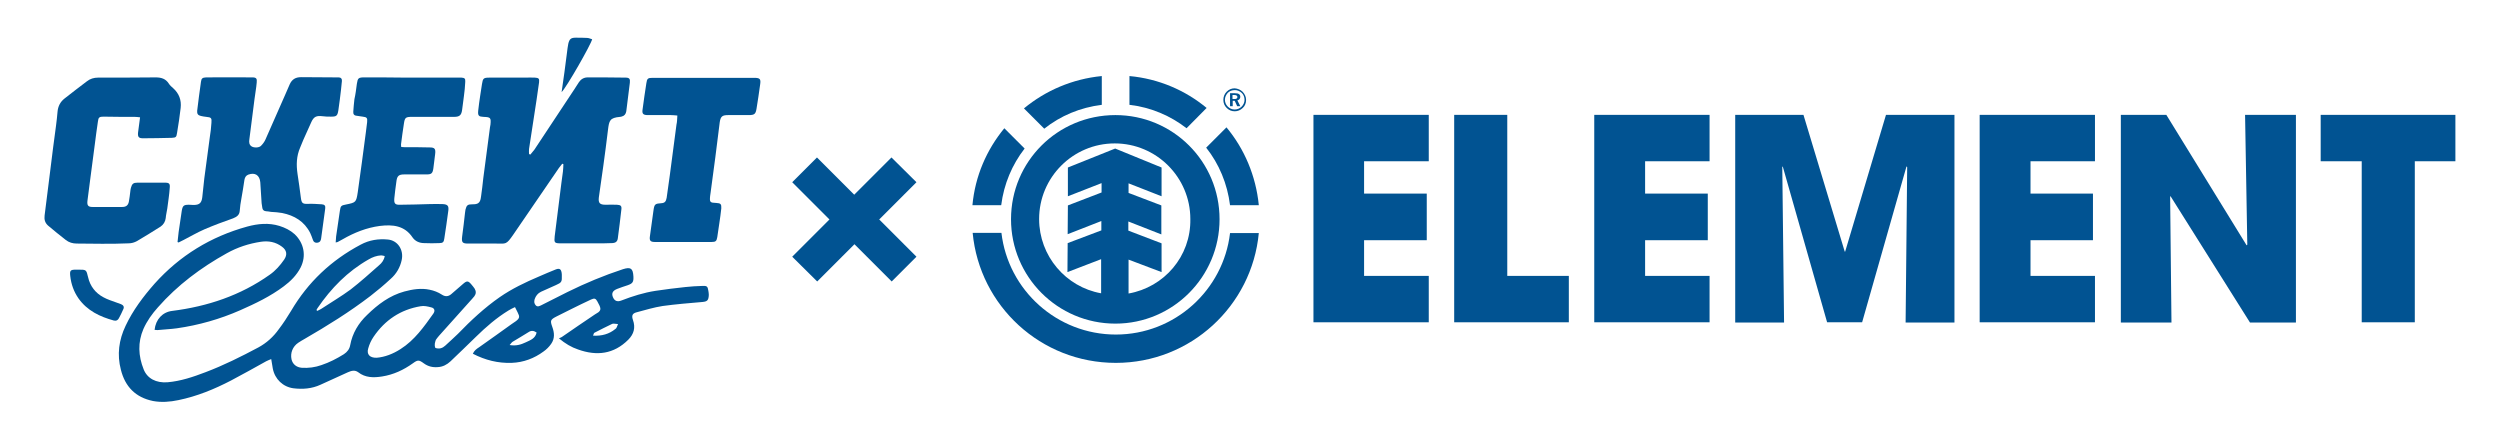 <?xml version="1.0" encoding="UTF-8"?> <svg xmlns="http://www.w3.org/2000/svg" xmlns:xlink="http://www.w3.org/1999/xlink" version="1.1" id="Слой_1" x="0px" y="0px" viewBox="0 0 112.09 19.68" style="enable-background:new 0 0 112.09 19.68;" xml:space="preserve"> <style type="text/css"> .st0{fill:#015392;} </style> <g> <g> <g> <path class="st0" d="M23.78,6.93c0.06-0.07,0.12-0.14,0.18-0.22c0.6-0.91,1.2-1.82,1.8-2.72c0.07-0.1,0.13-0.21,0.2-0.31 c0.09-0.13,0.22-0.21,0.39-0.21c0.57,0,1.13,0,1.7,0.01c0.17,0,0.21,0.06,0.19,0.23c-0.05,0.43-0.11,0.85-0.16,1.28 c-0.02,0.12-0.08,0.2-0.19,0.23c-0.03,0.01-0.06,0.02-0.09,0.02c-0.46,0.04-0.49,0.17-0.54,0.58c-0.07,0.54-0.13,1.08-0.21,1.62 c-0.06,0.47-0.14,0.94-0.2,1.41c-0.03,0.25,0.04,0.33,0.3,0.33c0.17,0,0.34-0.01,0.51,0c0.17,0.01,0.22,0.05,0.2,0.21 c-0.05,0.43-0.1,0.87-0.16,1.3c-0.02,0.15-0.11,0.21-0.28,0.21c-0.21,0.01-0.41,0.01-0.62,0.01c-0.55,0-1.1,0-1.66,0 c-0.28,0-0.3-0.03-0.27-0.31c0.1-0.8,0.2-1.59,0.3-2.39c0.02-0.17,0.05-0.35,0.07-0.52c0.01-0.11,0.02-0.22,0.02-0.33 c-0.02-0.01-0.03-0.01-0.05-0.02c-0.05,0.06-0.1,0.12-0.15,0.19c-0.68,0.99-1.36,1.98-2.04,2.98c-0.33,0.48-0.33,0.41-0.78,0.41 c-0.42,0-0.84,0-1.26,0c-0.25,0-0.29-0.06-0.26-0.31c0.05-0.36,0.09-0.71,0.13-1.07c0.01-0.05,0.01-0.09,0.02-0.14 c0.05-0.2,0.1-0.24,0.3-0.24c0.05,0,0.11,0,0.16-0.01c0.19-0.03,0.22-0.19,0.24-0.35c0.04-0.27,0.07-0.55,0.1-0.82 c0.1-0.76,0.2-1.52,0.3-2.28c0.01-0.04,0.01-0.08,0.02-0.11c0.03-0.31,0.01-0.34-0.31-0.35c-0.21-0.01-0.26-0.05-0.24-0.27 c0.02-0.23,0.06-0.45,0.09-0.68c0.03-0.17,0.05-0.35,0.08-0.52c0.04-0.26,0.07-0.29,0.34-0.29c0.53,0,1.06,0,1.59,0 c0.15,0,0.29-0.01,0.44,0c0.17,0.01,0.21,0.04,0.19,0.21c-0.03,0.26-0.08,0.51-0.11,0.77c-0.11,0.74-0.23,1.48-0.34,2.22 c-0.01,0.07,0,0.15,0,0.22C23.74,6.92,23.76,6.93,23.78,6.93z"></path> <path class="st0" d="M7.96,10.85c0.02-0.15,0.03-0.3,0.05-0.45c0.05-0.32,0.09-0.64,0.14-0.95c0.04-0.23,0.09-0.27,0.32-0.27 c0.07,0,0.14,0.01,0.21,0.01c0.26,0,0.36-0.09,0.39-0.35c0.03-0.28,0.06-0.56,0.09-0.84c0.08-0.62,0.17-1.24,0.25-1.87 c0.03-0.2,0.06-0.41,0.07-0.62c0.02-0.22-0.01-0.25-0.23-0.27C9.17,5.23,9.09,5.22,9.01,5.2C8.88,5.17,8.83,5.11,8.84,4.97 c0.05-0.43,0.11-0.87,0.17-1.3c0.02-0.16,0.07-0.19,0.23-0.2c0.69,0,1.38-0.01,2.07,0c0.18,0,0.22,0.05,0.2,0.23 c-0.02,0.25-0.07,0.5-0.1,0.75c-0.08,0.6-0.15,1.2-0.23,1.8c-0.02,0.13-0.01,0.25,0.11,0.32c0.1,0.06,0.32,0.06,0.41-0.03 c0.08-0.08,0.15-0.17,0.2-0.28c0.3-0.67,0.59-1.34,0.89-2.02c0.07-0.15,0.13-0.31,0.2-0.46c0.1-0.22,0.26-0.32,0.51-0.32 c0.51,0.01,1.03,0,1.54,0.01c0.05,0,0.09,0,0.14,0c0.1,0,0.16,0.06,0.15,0.16c-0.01,0.13-0.03,0.26-0.04,0.39 c-0.04,0.31-0.07,0.62-0.12,0.93c-0.04,0.25-0.09,0.28-0.33,0.28c-0.13,0-0.26,0-0.39-0.02c-0.26-0.03-0.38,0.02-0.49,0.26 c-0.12,0.26-0.24,0.53-0.36,0.8c-0.05,0.11-0.09,0.23-0.14,0.34c-0.17,0.39-0.18,0.78-0.12,1.19c0.06,0.36,0.1,0.71,0.15,1.07 c0.03,0.24,0.08,0.28,0.32,0.27c0.21-0.01,0.41,0.01,0.62,0.02c0.13,0.01,0.17,0.07,0.15,0.2c-0.06,0.44-0.12,0.88-0.18,1.32 c-0.01,0.09-0.04,0.18-0.16,0.2c-0.12,0.02-0.19-0.04-0.22-0.15c-0.03-0.09-0.07-0.19-0.11-0.28c-0.26-0.52-0.71-0.79-1.26-0.9 c-0.16-0.03-0.33-0.04-0.5-0.05c-0.08-0.01-0.15-0.03-0.23-0.03c-0.1-0.01-0.15-0.07-0.16-0.16c-0.01-0.07-0.02-0.14-0.03-0.2 c-0.02-0.31-0.04-0.63-0.06-0.94c-0.03-0.32-0.24-0.45-0.54-0.34c-0.1,0.04-0.15,0.12-0.17,0.23c-0.04,0.29-0.09,0.57-0.14,0.86 c-0.03,0.17-0.06,0.35-0.07,0.52c-0.01,0.2-0.13,0.28-0.3,0.35c-0.43,0.15-0.86,0.31-1.28,0.49c-0.32,0.14-0.63,0.32-0.94,0.48 c-0.07,0.04-0.15,0.07-0.22,0.11C7.99,10.87,7.97,10.86,7.96,10.85z"></path> <path class="st0" d="M6.28,5.26C6.18,5.25,6.11,5.24,6.04,5.24c-0.47,0-0.94,0-1.4-0.01c-0.18,0-0.23,0.03-0.25,0.22 C4.34,5.8,4.29,6.14,4.25,6.48C4.18,7.01,4.11,7.54,4.04,8.08C4,8.39,3.96,8.7,3.92,9.01C3.9,9.21,3.95,9.28,4.15,9.28 c0.44,0,0.89,0,1.33,0c0.18,0,0.27-0.08,0.3-0.25c0.03-0.14,0.04-0.29,0.06-0.43c0.01-0.06,0.01-0.12,0.03-0.18 c0.05-0.18,0.11-0.23,0.29-0.23c0.41,0,0.83,0,1.24,0c0.19,0,0.23,0.05,0.21,0.24C7.59,8.73,7.54,9.04,7.5,9.35 C7.48,9.49,7.44,9.64,7.43,9.78c-0.02,0.16-0.1,0.29-0.23,0.38c-0.35,0.22-0.7,0.44-1.06,0.65c-0.11,0.06-0.24,0.1-0.37,0.1 c-0.4,0.02-0.8,0.02-1.2,0.02c-0.38,0-0.75-0.01-1.13-0.01c-0.18,0-0.35-0.05-0.49-0.16c-0.27-0.21-0.54-0.43-0.8-0.65 C2.01,9.98,1.98,9.84,2,9.66c0.09-0.69,0.17-1.38,0.26-2.07C2.34,6.94,2.42,6.3,2.51,5.65c0.03-0.21,0.05-0.43,0.07-0.64 C2.6,4.77,2.7,4.57,2.89,4.42c0.33-0.26,0.67-0.52,1-0.77c0.15-0.12,0.32-0.17,0.51-0.17c0.86,0,1.72,0,2.58-0.01 c0.25,0,0.45,0.06,0.59,0.28c0.05,0.08,0.12,0.14,0.19,0.2C8.03,4.19,8.14,4.49,8.1,4.84c-0.04,0.37-0.1,0.74-0.16,1.11 C7.91,6.15,7.89,6.17,7.7,6.18C7.27,6.19,6.84,6.2,6.41,6.2c-0.19,0-0.24-0.06-0.22-0.26C6.22,5.73,6.25,5.51,6.28,5.26z"></path> <path class="st0" d="M17.99,6.59c0.1,0.01,0.18,0.01,0.26,0.01c0.34,0,0.67,0,1.01,0.01c0.23,0,0.28,0.06,0.25,0.3 c-0.03,0.21-0.05,0.43-0.08,0.64c-0.03,0.21-0.08,0.27-0.29,0.27c-0.34,0-0.67,0-1.01,0c-0.26,0-0.33,0.07-0.36,0.34 c-0.03,0.24-0.07,0.49-0.09,0.73c-0.02,0.23,0.03,0.3,0.26,0.29c0.44,0,0.89-0.02,1.33-0.03c0.19,0,0.38-0.01,0.57,0 c0.23,0.01,0.29,0.08,0.26,0.3c-0.05,0.42-0.12,0.83-0.18,1.25c-0.02,0.16-0.07,0.2-0.23,0.2c-0.22,0.01-0.44,0.01-0.67,0 c-0.21,0-0.4-0.08-0.52-0.25c-0.36-0.54-0.89-0.59-1.47-0.52c-0.6,0.08-1.15,0.3-1.67,0.6c-0.07,0.04-0.15,0.08-0.22,0.12 c-0.02,0.01-0.04,0.01-0.09,0.02c0.01-0.1,0.01-0.19,0.02-0.27c0.06-0.39,0.11-0.77,0.17-1.16c0.03-0.21,0.06-0.23,0.27-0.27 c0.45-0.09,0.46-0.1,0.53-0.55c0.13-0.89,0.24-1.77,0.36-2.66c0.02-0.16,0.04-0.32,0.06-0.48c0.02-0.19-0.01-0.23-0.2-0.25 c-0.09-0.01-0.18-0.03-0.27-0.04c-0.12-0.01-0.16-0.08-0.15-0.19c0.01-0.18,0.03-0.37,0.05-0.55C15.94,4.23,15.97,4,16,3.76 c0.04-0.26,0.07-0.29,0.34-0.29c0.61,0,1.23,0,1.84,0.01c0.78,0,1.56,0,2.35,0c0.05,0,0.11,0,0.16,0 c0.14,0.01,0.18,0.04,0.17,0.19c-0.01,0.21-0.03,0.43-0.06,0.64c-0.02,0.21-0.06,0.41-0.08,0.61c-0.03,0.24-0.11,0.32-0.36,0.32 c-0.63,0-1.26,0-1.89,0c-0.28,0-0.32,0.03-0.36,0.3c-0.05,0.31-0.09,0.62-0.13,0.93C17.98,6.5,17.98,6.53,17.99,6.59z"></path> <path class="st0" d="M30.37,5.18c-0.12-0.01-0.21-0.02-0.3-0.02c-0.34,0-0.69,0-1.03,0c-0.2,0-0.26-0.06-0.23-0.25 c0.05-0.39,0.11-0.79,0.17-1.18c0.03-0.21,0.07-0.24,0.28-0.24c0.7,0,1.39,0,2.09,0c0.82,0,1.64,0,2.46,0 c0.27,0,0.31,0.05,0.27,0.31c-0.05,0.36-0.1,0.71-0.16,1.07c-0.04,0.24-0.09,0.29-0.35,0.29c-0.31,0-0.61,0-0.92,0 c-0.27,0-0.34,0.06-0.38,0.32c-0.07,0.53-0.13,1.06-0.2,1.59c-0.07,0.52-0.14,1.05-0.21,1.57c-0.01,0.05-0.01,0.09-0.02,0.14 c-0.03,0.29-0.01,0.31,0.28,0.32c0.19,0.01,0.23,0.05,0.22,0.24c-0.02,0.23-0.06,0.46-0.09,0.68c-0.03,0.2-0.06,0.41-0.09,0.61 c-0.03,0.18-0.07,0.22-0.26,0.22c-0.84,0-1.69,0-2.53,0c-0.21,0-0.26-0.06-0.23-0.26c0.05-0.39,0.11-0.77,0.16-1.16 c0.04-0.28,0.07-0.3,0.36-0.32c0.14-0.01,0.2-0.07,0.23-0.24c0.05-0.33,0.09-0.67,0.14-1c0.1-0.76,0.2-1.52,0.3-2.28 C30.36,5.47,30.36,5.33,30.37,5.18z"></path> <path class="st0" d="M25.18,4.13c0.09-0.61,0.17-1.19,0.24-1.76c0.02-0.14,0.03-0.27,0.06-0.41c0.05-0.21,0.12-0.27,0.33-0.27 c0.17,0,0.34,0,0.51,0.01c0.08,0,0.15,0.04,0.23,0.06C26.5,1.99,25.4,3.92,25.18,4.13z"></path> </g> <g> <path class="st0" d="M19.52,15.6c0.18,0.06,0.32,0.01,0.44-0.1c0.19-0.18,0.39-0.35,0.57-0.53c0.58-0.6,1.19-1.17,1.88-1.65 c0.55-0.38,1.14-0.66,1.75-0.92c0.25-0.11,0.51-0.22,0.76-0.32c0.16-0.06,0.23-0.02,0.26,0.14c0.01,0.05,0.01,0.09,0.01,0.14 c0.01,0.27-0.01,0.31-0.26,0.42c-0.22,0.1-0.45,0.2-0.67,0.3c-0.15,0.07-0.24,0.19-0.29,0.34c-0.03,0.11-0.02,0.2,0.06,0.28 c0.08,0.07,0.16,0.02,0.23-0.01c0.4-0.2,0.79-0.4,1.19-0.6c0.81-0.4,1.63-0.74,2.48-1.02c0.35-0.11,0.45-0.04,0.47,0.33 c0.01,0.24-0.03,0.31-0.26,0.39c-0.15,0.05-0.31,0.1-0.46,0.16c-0.21,0.08-0.27,0.2-0.2,0.37c0.07,0.17,0.19,0.23,0.39,0.15 c0.49-0.19,1-0.35,1.52-0.43c0.45-0.07,0.89-0.12,1.34-0.17c0.25-0.03,0.5-0.04,0.76-0.05c0.21-0.01,0.24,0.02,0.27,0.22 c0.01,0.06,0.02,0.12,0.02,0.18c-0.01,0.25-0.07,0.3-0.29,0.32c-0.59,0.05-1.19,0.1-1.78,0.18c-0.39,0.06-0.78,0.18-1.16,0.28 c-0.2,0.05-0.24,0.15-0.17,0.35c0.12,0.34,0.04,0.63-0.21,0.88c-0.65,0.65-1.41,0.74-2.25,0.44c-0.3-0.1-0.57-0.26-0.86-0.5 c0.06-0.03,0.1-0.04,0.13-0.06c0.49-0.34,0.99-0.68,1.48-1.01c0.03-0.02,0.05-0.03,0.08-0.05c0.03-0.02,0.05-0.03,0.08-0.05 c0.13-0.11,0.12-0.19-0.05-0.49c-0.07-0.13-0.13-0.15-0.28-0.08c-0.29,0.13-0.58,0.28-0.87,0.42c-0.23,0.11-0.45,0.22-0.68,0.34 c-0.27,0.14-0.29,0.18-0.19,0.46c0.1,0.27,0.12,0.53-0.05,0.77c-0.09,0.13-0.21,0.25-0.34,0.34c-0.42,0.31-0.9,0.49-1.43,0.51 c-0.61,0.02-1.18-0.12-1.74-0.41c0.06-0.14,0.17-0.22,0.28-0.29c0.49-0.35,0.98-0.69,1.46-1.04c0.06-0.04,0.13-0.09,0.19-0.13 c0.17-0.13,0.18-0.2,0.08-0.39c-0.04-0.07-0.07-0.15-0.12-0.24c-0.1,0.05-0.2,0.09-0.29,0.15c-0.54,0.33-1.01,0.74-1.46,1.18 c-0.38,0.37-0.76,0.74-1.14,1.1c-0.16,0.15-0.35,0.25-0.57,0.26c-0.23,0.02-0.44-0.03-0.63-0.17c-0.22-0.16-0.27-0.16-0.49,0 c-0.42,0.3-0.87,0.51-1.38,0.59c-0.38,0.06-0.75,0.06-1.07-0.19c-0.15-0.11-0.3-0.07-0.46,0c-0.41,0.19-0.82,0.37-1.23,0.56 c-0.39,0.18-0.8,0.21-1.21,0.16c-0.47-0.06-0.84-0.41-0.93-0.89c-0.02-0.13-0.04-0.26-0.07-0.42c-0.09,0.04-0.16,0.06-0.23,0.1 c-0.52,0.29-1.04,0.58-1.57,0.86c-0.75,0.39-1.53,0.71-2.36,0.88c-0.38,0.08-0.76,0.11-1.14,0.04c-0.78-0.16-1.25-0.64-1.44-1.4 c-0.18-0.68-0.09-1.34,0.21-1.97c0.33-0.7,0.79-1.31,1.3-1.89c1.13-1.26,2.52-2.11,4.15-2.56c0.48-0.13,0.96-0.18,1.45-0.03 c0.25,0.08,0.48,0.19,0.68,0.37c0.42,0.4,0.53,0.97,0.27,1.49c-0.18,0.35-0.45,0.62-0.76,0.85c-0.6,0.45-1.27,0.77-1.95,1.07 c-0.91,0.4-1.86,0.67-2.84,0.81c-0.29,0.04-0.58,0.05-0.87,0.08c-0.04,0-0.09-0.01-0.13-0.01c0.05-0.47,0.36-0.8,0.79-0.85 c1.58-0.2,3.06-0.69,4.37-1.62c0.26-0.18,0.47-0.42,0.65-0.68c0.15-0.22,0.12-0.42-0.1-0.58c-0.28-0.21-0.6-0.27-0.94-0.22 c-0.54,0.08-1.06,0.25-1.54,0.52c-1.15,0.64-2.2,1.42-3.08,2.42c-0.26,0.29-0.49,0.61-0.65,0.97c-0.26,0.6-0.23,1.21,0.01,1.81 c0.16,0.41,0.56,0.62,1.07,0.58c0.59-0.05,1.15-0.24,1.7-0.45c0.82-0.31,1.6-0.7,2.37-1.11c0.37-0.2,0.68-0.48,0.92-0.82 c0.2-0.26,0.38-0.54,0.55-0.82c0.76-1.29,1.8-2.27,3.12-2.97c0.39-0.21,0.8-0.27,1.22-0.23c0.44,0.04,0.72,0.46,0.62,0.92 c-0.07,0.33-0.24,0.62-0.49,0.84c-0.29,0.27-0.6,0.53-0.91,0.77c-0.94,0.72-1.94,1.34-2.96,1.93c-0.09,0.05-0.19,0.11-0.28,0.17 c-0.25,0.17-0.36,0.46-0.3,0.74c0.05,0.22,0.22,0.36,0.46,0.38c0.3,0.02,0.6-0.02,0.88-0.12c0.36-0.12,0.69-0.29,1.01-0.49 c0.15-0.1,0.25-0.23,0.28-0.4c0.1-0.54,0.37-0.99,0.76-1.36c0.48-0.47,1.01-0.87,1.67-1.05c0.37-0.1,0.75-0.16,1.13-0.08 c0.2,0.04,0.38,0.11,0.55,0.22c0.15,0.1,0.29,0.09,0.42-0.02c0.18-0.15,0.35-0.3,0.52-0.45c0.18-0.16,0.24-0.16,0.39,0.02 c0.05,0.06,0.1,0.12,0.14,0.18c0.07,0.12,0.07,0.23-0.01,0.34c-0.07,0.08-0.14,0.17-0.21,0.24c-0.46,0.51-0.92,1.03-1.38,1.54 c-0.05,0.06-0.1,0.12-0.14,0.18C19.51,15.34,19.46,15.46,19.52,15.6z M16.89,16.04c0.36-0.03,0.73-0.17,1.07-0.39 c0.63-0.4,1.05-1,1.47-1.59c0.09-0.13,0.05-0.25-0.1-0.28c-0.15-0.04-0.32-0.08-0.47-0.05c-0.9,0.15-1.6,0.62-2.11,1.37 c-0.11,0.16-0.19,0.34-0.24,0.52C16.43,15.88,16.57,16.05,16.89,16.04z M14.19,13.9c0.01,0.01,0.02,0.03,0.03,0.04 c0.06-0.03,0.12-0.05,0.18-0.09c0.44-0.29,0.9-0.56,1.32-0.87c0.44-0.34,0.86-0.72,1.28-1.09c0.12-0.1,0.22-0.23,0.25-0.41 c-0.06-0.01-0.11-0.03-0.16-0.03c-0.2,0.01-0.39,0.08-0.56,0.18c-0.95,0.54-1.68,1.29-2.29,2.18 C14.21,13.85,14.2,13.88,14.19,13.9z M24.06,14.91c-0.13-0.09-0.24-0.1-0.36-0.02c-0.23,0.14-0.47,0.29-0.71,0.43 c-0.04,0.02-0.07,0.07-0.14,0.15c0.29,0.05,0.51-0.02,0.72-0.12C23.78,15.25,24,15.18,24.06,14.91z M27.71,14.53 c-0.12-0.01-0.21-0.03-0.26-0.01c-0.27,0.13-0.53,0.26-0.8,0.4c-0.03,0.01-0.03,0.07-0.06,0.13c0.39,0.02,0.72-0.07,1-0.3 C27.64,14.73,27.66,14.65,27.71,14.53z"></path> <path class="st0" d="M3.52,12.09c0.35,0,0.35,0,0.43,0.34c0.09,0.4,0.33,0.71,0.69,0.9c0.18,0.1,0.38,0.16,0.57,0.23 c0.07,0.03,0.14,0.05,0.22,0.08c0.1,0.04,0.15,0.12,0.1,0.22c-0.06,0.14-0.13,0.28-0.2,0.41c-0.05,0.09-0.12,0.13-0.23,0.1 c-0.62-0.17-1.19-0.44-1.58-0.99c-0.21-0.3-0.33-0.64-0.37-1c-0.03-0.26,0.01-0.29,0.27-0.29C3.44,12.09,3.48,12.09,3.52,12.09z"></path> </g> </g> <g> <g> <g> <path class="st0" d="M50.01,5.16c-2.59,0-4.68,2.08-4.68,4.67c0,2.58,2.09,4.68,4.68,4.68c2.58,0,4.67-2.1,4.67-4.68 C54.68,7.24,52.59,5.16,50.01,5.16z M50.6,13.16v-1.52l1.48,0.56l0-1.29l-1.49-0.57V9.93l1.48,0.58l0-1.3L50.6,8.65V8.22 l1.48,0.58l0-1.29l-2.08-0.85l-2.12,0.85V8.8l1.51-0.59v0.42l-1.51,0.58l-0.01,1.29l1.51-0.59v0.42l-1.51,0.57l-0.01,1.3 l1.51-0.58v1.53c-1.58-0.28-2.78-1.67-2.78-3.33c0-1.87,1.52-3.39,3.39-3.39c1.87,0,3.39,1.52,3.39,3.39 C53.4,11.5,52.19,12.88,50.6,13.16z"></path> <g> <path class="st0" d="M53.2,5.75c-0.72-0.56-1.6-0.94-2.56-1.05l0-1.29c1.31,0.12,2.51,0.64,3.46,1.43L53.2,5.75z"></path> <path class="st0" d="M54.99,5.71c0.8,0.96,1.32,2.17,1.45,3.49h-1.29c-0.12-0.96-0.49-1.85-1.07-2.58L54.99,5.71z"></path> <path class="st0" d="M45.94,6.66c-0.56,0.72-0.93,1.59-1.05,2.54h-1.29c0.12-1.31,0.64-2.49,1.43-3.45L45.94,6.66z"></path> <path class="st0" d="M45.91,4.86c0.97-0.8,2.17-1.32,3.49-1.45V4.7c-0.97,0.12-1.85,0.49-2.58,1.07L45.91,4.86z"></path> </g> <path class="st0" d="M56.44,10.45c-0.31,3.27-3.06,5.82-6.41,5.82c-3.36,0-6.11-2.55-6.42-5.83h1.29 c0.3,2.57,2.49,4.56,5.13,4.56c2.64,0,4.82-1.99,5.12-4.55H56.44z"></path> </g> <g> <g> <g> <path class="st0" d="M55.72,4.12c0.09,0.1,0.15,0.22,0.15,0.36c0,0.14-0.05,0.27-0.15,0.36c-0.1,0.1-0.23,0.15-0.36,0.15 c-0.14,0-0.26-0.05-0.36-0.15c-0.1-0.1-0.15-0.22-0.15-0.36c0-0.14,0.05-0.27,0.15-0.37c0.1-0.1,0.22-0.15,0.36-0.15 C55.49,3.97,55.62,4.02,55.72,4.12z M55.05,4.16c-0.08,0.09-0.13,0.2-0.13,0.31c0,0.11,0.04,0.22,0.13,0.31 c0.08,0.08,0.19,0.13,0.3,0.13c0.12,0,0.23-0.04,0.32-0.13c0.08-0.08,0.13-0.19,0.13-0.3c0-0.12-0.04-0.23-0.12-0.31 c-0.09-0.08-0.19-0.13-0.31-0.13C55.24,4.04,55.13,4.08,55.05,4.16z M55.37,4.18c0.16,0,0.24,0.05,0.24,0.16 c0,0.08-0.05,0.14-0.13,0.16l0.13,0.26h-0.14l-0.11-0.24h-0.09v0.24h-0.12V4.18H55.37z M55.27,4.44h0.08 c0.09,0,0.13-0.03,0.13-0.09c0-0.06-0.05-0.09-0.14-0.09h-0.08V4.44z"></path> </g> </g> </g> </g> <g> <path class="st0" d="M58.89,5.15h5.17v2.08h-2.9v1.45h2.81v2.09h-2.81v1.6h2.9v2.08h-5.17V5.15z"></path> <path class="st0" d="M65.2,5.15h2.38v7.22h2.76v2.08H65.2V5.15z"></path> <path class="st0" d="M71.48,5.15h5.17v2.08h-2.89v1.45h2.81v2.09h-2.81v1.6h2.89v2.08h-5.17V5.15z"></path> <path class="st0" d="M77.8,5.15h3.06l1.85,6.13h0.02l1.83-6.13h3.07v9.31h-2.19l0.07-6.97l-0.03-0.03l-1.99,6.99h-1.57 l-1.99-6.99l-0.02,0.03l0.08,6.97H77.8V5.15z"></path> <path class="st0" d="M88.76,5.15h5.17v2.08h-2.89v1.45h2.8v2.09h-2.8v1.6h2.89v2.08h-5.17V5.15z"></path> <path class="st0" d="M95.08,5.15h2.05l3.6,5.85l0.03-0.03l-0.1-5.82h2.28v9.31h-2.06L97.32,8.8l-0.02,0.01l0.06,5.65h-2.27V5.15z "></path> <path class="st0" d="M105.89,7.23h-1.84V5.15h6.04v2.08h-1.82v7.22h-2.38V7.23z"></path> </g> </g> <g> <path class="st0" d="M35.52,11.51l1.67-1.67l-1.67-1.67l1.11-1.11l1.67,1.67l1.67-1.67l1.12,1.11l-1.67,1.67l1.67,1.67l-1.11,1.11 l-1.67-1.67l-1.67,1.67L35.52,11.51z"></path> </g> </g> </svg> 